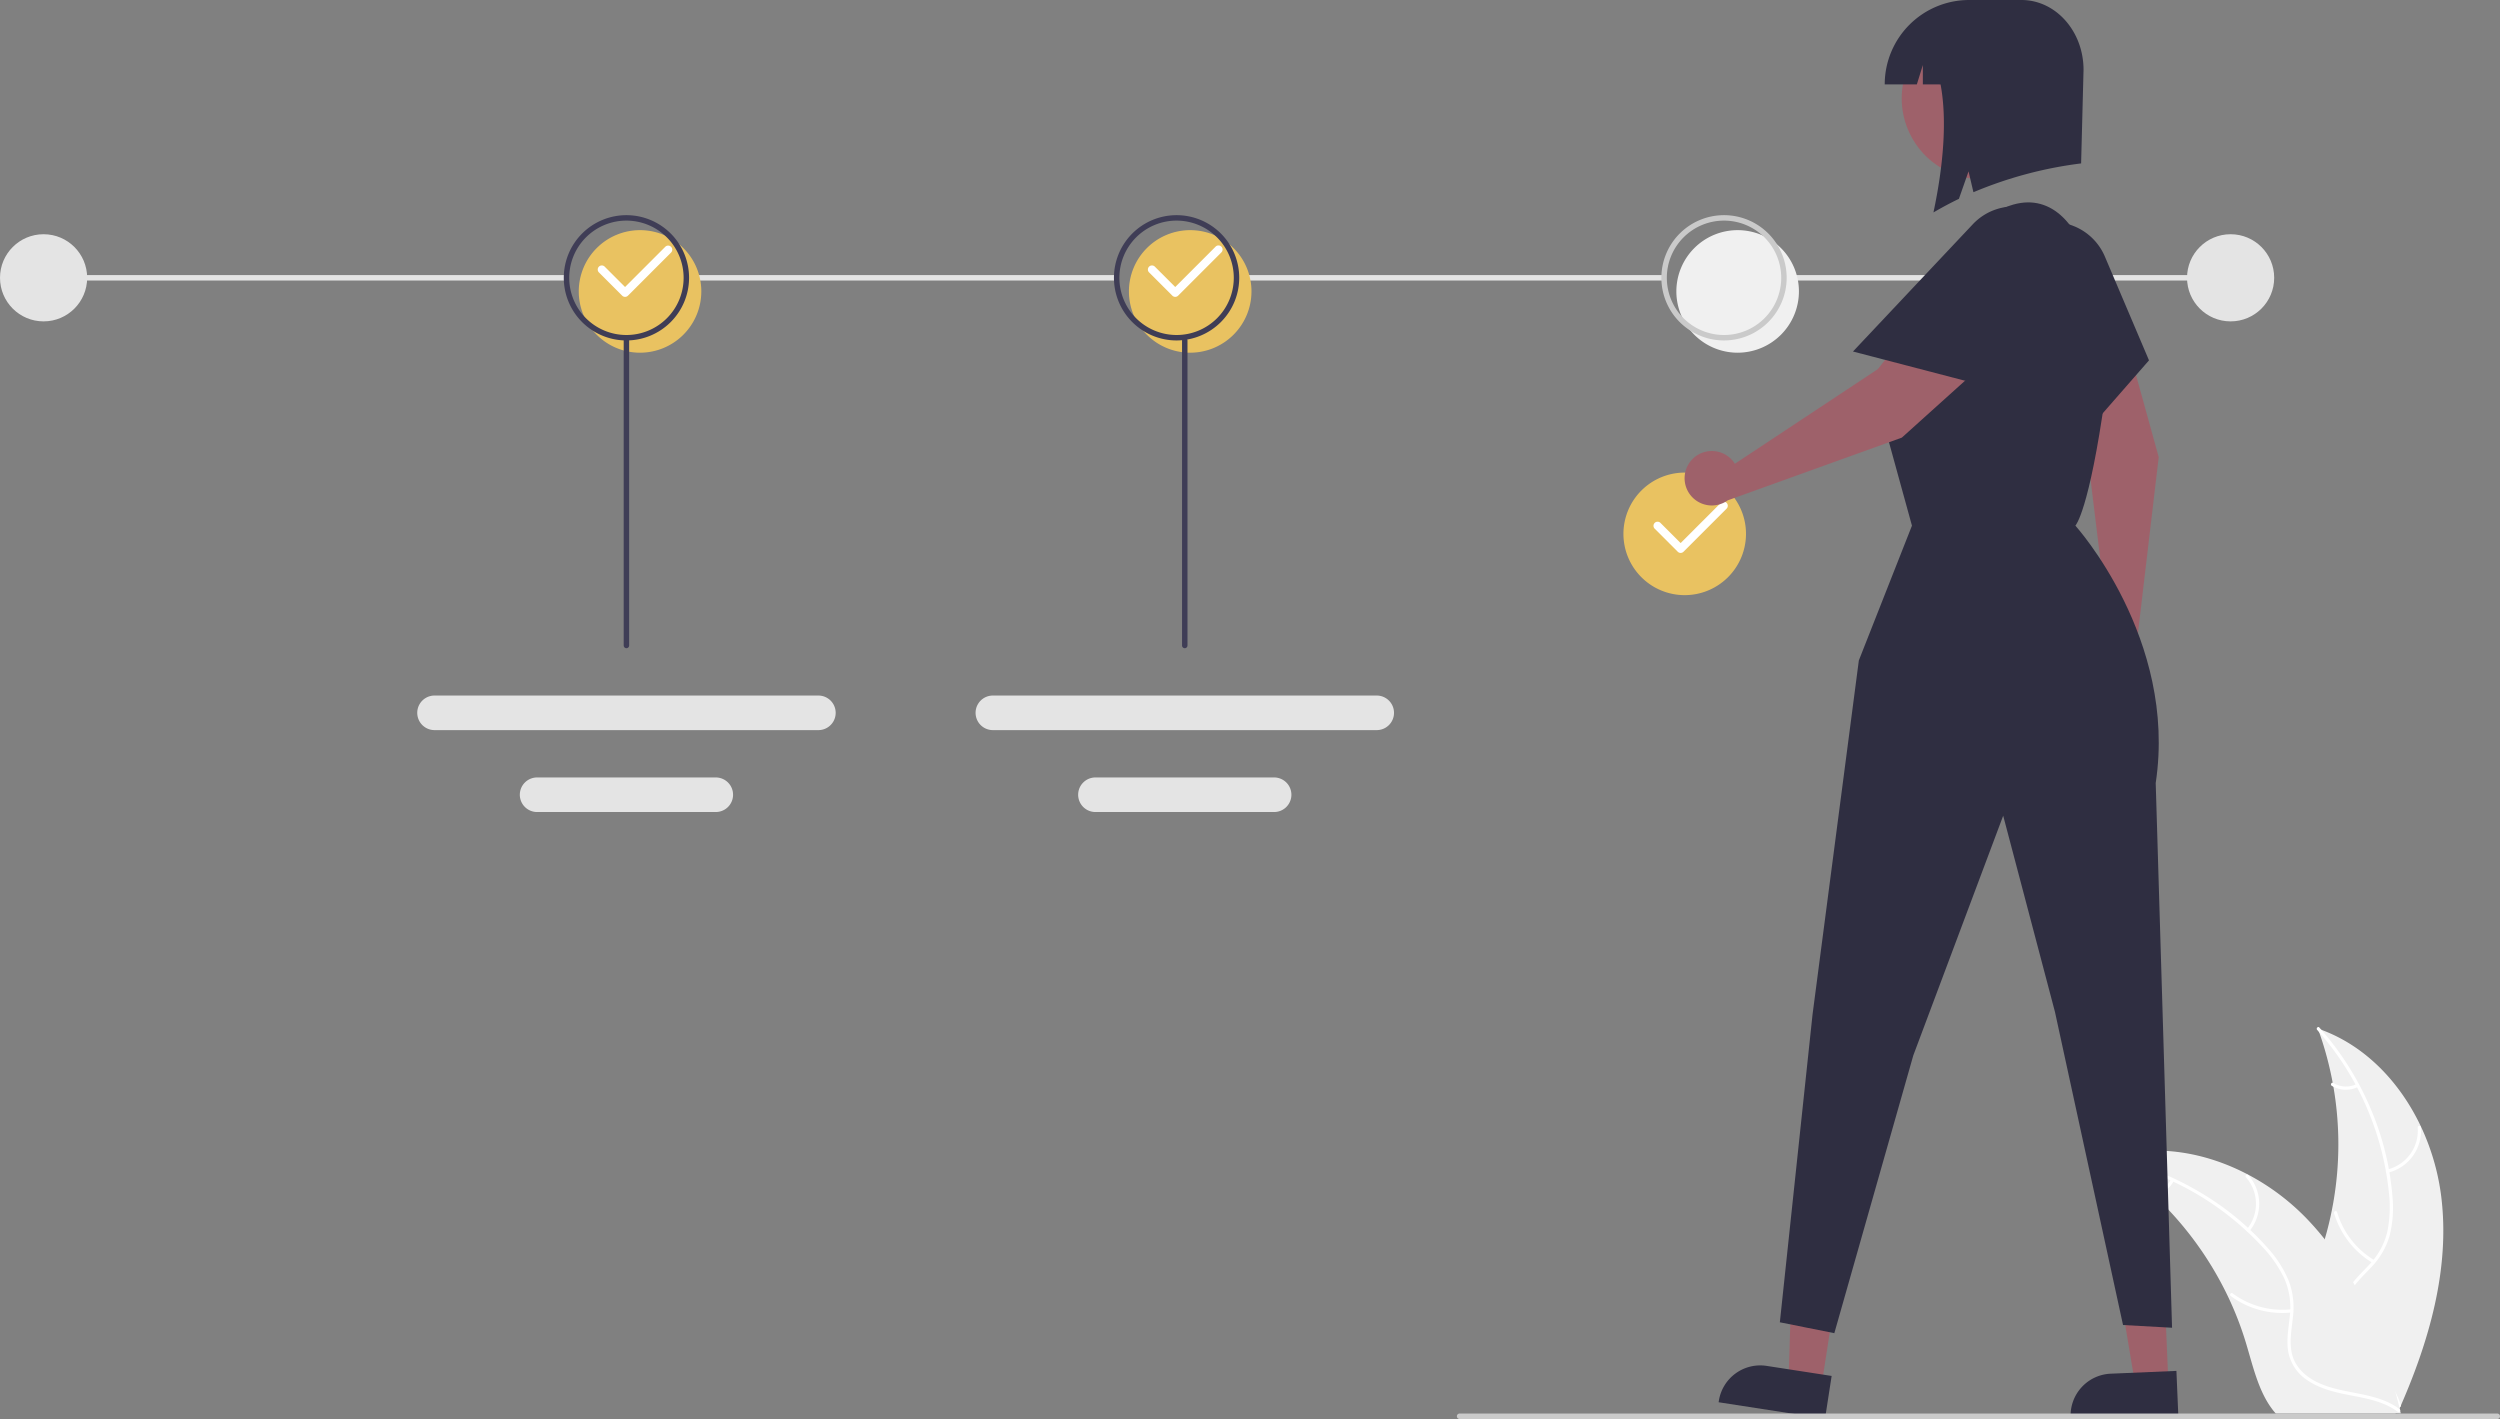<svg data-name="Layer 1" xmlns="http://www.w3.org/2000/svg" width="917.909" height="521"><rect width="100%" height="100%" fill="#808080" stroke="none"/><path d="M896.33 439.295c-3.317-26.678-19.851-52.964-45.294-61.645a123.863 123.863 0 0 1-.006 85.04c-3.91 10.575-9.36 21.93-5.682 32.589 2.288 6.632 7.886 11.706 14.143 14.878 6.257 3.173 13.201 4.685 20.059 6.167l1.35 1.116c10.885-24.58 18.748-51.467 15.43-78.145Z" fill="#f0f0f0"/><path d="M850.784 378.154a105.87 105.87 0 0 1 26.319 59.583 45.591 45.591 0 0 1-.519 14.276 26.149 26.149 0 0 1-6.503 12.128c-2.932 3.22-6.303 6.175-8.4 10.052a16.01 16.01 0 0 0-.782 13.07c1.851 5.312 5.5 9.641 9.217 13.75 4.126 4.563 8.484 9.237 10.238 15.286.213.733 1.337.36 1.125-.372-3.051-10.524-13.267-16.502-18.14-25.98-2.273-4.423-3.227-9.558-1.096-14.227 1.864-4.083 5.338-7.133 8.334-10.368a27.903 27.903 0 0 0 6.8-11.622 42.148 42.148 0 0 0 1.066-14.203 102.712 102.712 0 0 0-7.501-31.213 107.747 107.747 0 0 0-19.374-31.049c-.507-.567-1.288.325-.784.889Z" fill="#fff"/><path d="M876.784 430.567a15.884 15.884 0 0 0 12.09-16.639c-.06-.76-1.244-.702-1.183.06a14.708 14.708 0 0 1-11.279 15.454c-.741.176-.366 1.3.372 1.125ZM871.782 462.704a30.615 30.615 0 0 1-13.671-17.632c-.215-.732-1.34-.36-1.125.371a31.844 31.844 0 0 0 14.263 18.319c.657.39 1.186-.67.533-1.058ZM865.202 398.058a8.991 8.991 0 0 1-8.52-.433c-.652-.398-1.18.663-.533 1.058a10.075 10.075 0 0 0 9.425.5.612.612 0 0 0 .377-.749.595.595 0 0 0-.749-.376Z" fill="#fff"/><path d="M773.483 425.3c.4.26.8.52 1.2.79a118.408 118.408 0 0 1 15.14 11.82c.37.33.74.67 1.1 1.01a124.827 124.827 0 0 1 27.11 37.11 121.222 121.222 0 0 1 6.64 17.18c2.45 8.13 4.46 17.14 9.31 23.79a20.795 20.795 0 0 0 1.62 2h43.83c.1-.05.2-.09.3-.14l1.75.08c-.07-.31-.15-.63-.22-.94-.04-.18-.09-.36-.13-.54-.03-.12-.06-.24-.08-.35-.01-.04-.02-.08-.03-.11-.02-.11-.05-.21-.07-.31q-.66-2.685-1.36-5.37c0-.01 0-.01-.01-.02-3.59-13.63-8.35-27.08-15-39.38-.2-.37-.4-.75-.62-1.12a115.673 115.673 0 0 0-10.39-15.76 102.26 102.26 0 0 0-6.81-7.79 85.037 85.037 0 0 0-21.28-15.94c-15.72-8.3-33.92-11.48-50.72-6.41-.43.13-.85.26-1.28.4Z" fill="#f0f0f0"/><path d="M773.581 425.856a105.87 105.87 0 0 1 56.888 31.728 45.591 45.591 0 0 1 8.18 11.71 26.148 26.148 0 0 1 2.11 13.6c-.402 4.336-1.314 8.725-.655 13.083a16.01 16.01 0 0 0 7.245 10.908c4.676 3.125 10.197 4.384 15.638 5.428 6.041 1.159 12.335 2.267 17.377 6.04.611.458 1.285-.517.675-.973-8.773-6.566-20.529-5.188-30.126-9.823-4.478-2.163-8.331-5.688-9.44-10.7-.97-4.381-.033-8.908.411-13.295a27.903 27.903 0 0 0-1.567-13.374 42.148 42.148 0 0 0-7.7-11.982 102.713 102.713 0 0 0-24.782-20.406 107.747 107.747 0 0 0-34.163-13.125c-.746-.148-.832 1.034-.09 1.181Z" fill="#fff"/><path d="M825.897 452.051a15.884 15.884 0 0 0-.364-20.564c-.506-.57-1.416.188-.91.76a14.708 14.708 0 0 1 .3 19.13c-.486.587.49 1.258.974.674ZM841.252 480.722a30.615 30.615 0 0 1-21.531-5.847c-.613-.455-1.287.52-.675.974a31.844 31.844 0 0 0 22.418 6.039c.759-.085.543-1.25-.212-1.166ZM797.077 433.067a8.991 8.991 0 0 1-7.063 4.785c-.76.074-.544 1.24.211 1.165a10.075 10.075 0 0 0 7.826-5.275.612.612 0 0 0-.15-.825.595.595 0 0 0-.824.15Z" fill="#fff"/><circle cx="16" cy="102" r="16" fill="#e4e4e4"/><circle cx="819" cy="102" r="16" fill="#e4e4e4"/><path fill="#e4e4e4" d="M654.882 101H824v2H654.882zM454.094 101h156.283v2H454.094zM251.984 101H409.59v2H251.984zM16 101h191.669v2H16z"/><path d="M235 129.5a22.5 22.5 0 1 1 22.5-22.5 22.525 22.525 0 0 1-22.5 22.5Z" fill="#e9c261"/><path d="M230 125a23 23 0 1 1 23-23 23.026 23.026 0 0 1-23 23Zm0-44a21 21 0 1 0 21 21 21.024 21.024 0 0 0-21-21Z" fill="#3f3d56"/><path d="M229.5 109a1.5 1.5 0 0 1-1.06-.44l-8.5-8.5a1.5 1.5 0 1 1 2.12-2.12l7.44 7.439 14.794-14.794a1.5 1.5 0 0 1 2.12 2.121l-15.853 15.855a1.5 1.5 0 0 1-1.061.439Z" fill="#fff"/><path d="M437 129.5a22.5 22.5 0 1 1 22.5-22.5 22.525 22.525 0 0 1-22.5 22.5Z" fill="#e9c261"/><path d="M432 125a23 23 0 1 1 23-23 23.026 23.026 0 0 1-23 23Zm0-44a21 21 0 1 0 21 21 21.024 21.024 0 0 0-21-21Z" fill="#3f3d56"/><path d="M431.5 109a1.5 1.5 0 0 1-1.06-.44l-8.5-8.5a1.5 1.5 0 1 1 2.12-2.12l7.44 7.439 14.794-14.794a1.5 1.5 0 1 1 2.12 2.121l-15.853 15.855a1.5 1.5 0 0 1-1.061.439Z" fill="#fff"/><path d="M638 129.5a22.5 22.5 0 1 1 22.5-22.5 22.525 22.525 0 0 1-22.5 22.5Z" fill="#f0f0f0"/><path d="M633 125a23 23 0 1 1 23-23 23.026 23.026 0 0 1-23 23Zm0-44a21 21 0 1 0 21 21 21.024 21.024 0 0 0-21-21Z" fill="#cacaca"/><path d="M618.567 218.516a22.5 22.5 0 1 1 22.5-22.5 22.525 22.525 0 0 1-22.5 22.5Z" fill="#e9c261"/><path d="M617.067 203.016a1.5 1.5 0 0 1-1.06-.44l-8.5-8.5a1.5 1.5 0 0 1 2.12-2.12l7.44 7.439L631.86 184.6a1.5 1.5 0 0 1 2.12 2.12l-15.853 15.855a1.5 1.5 0 0 1-1.061.44Z" fill="#fff"/><path fill="#9e616a" d="m668.809 508.674-12.115-1.873 1.461-47.624 17.881 2.765-7.227 46.732z"/><path d="m670.084 520.896-39.067-6.04.076-.495a15.387 15.387 0 0 1 17.557-12.855h.001l23.86 3.69Z" fill="#2f2e41"/><path fill="#9e616a" d="m796.146 507.474-12.248.522-7.842-46.997 18.078-.77 2.012 47.245z"/><path d="m799.776 519.214-39.495 1.682-.021-.5a15.387 15.387 0 0 1 14.717-16.027h.001l24.122-1.027Z" fill="#2f2e41"/><path d="M772.03 227.294a10.024 10.024 0 0 1 1.768-.33l-7.636-62.5-25.909-54.868a15.08 15.08 0 0 1 26.24-14.718 118.97 118.97 0 0 1 15.226 33.596l10.885 39.357-7.96 67.493a9.997 9.997 0 1 1-12.614-8.03Z" fill="#9e616a"/><path d="M734.149 109.48a20.802 20.802 0 0 1 38.668-15.314l16.216 38.142-32.733 37.446Z" fill="#2f2e41"/><path d="m709 116 22-37c15.197-9.936 27.7-3.44 34.365 13.45 5.808 14.716 10.316 33.333 7.635 52.55-6.006 43.046-11 48-11 48s37.5 41.5 29.5 94.5l6 200-18-1-25-115-19-72-33 88-29 102-20-4 12-113 17-130L702 193l-9.5-34.5s-11-24 16.5-42.5Z" fill="#2f2e41"/><path d="M635.893 168.844a10.024 10.024 0 0 1 1.085 1.434l52.503-34.757 37.51-47.694a15.08 15.08 0 0 1 24.892 16.9 118.971 118.971 0 0 1-23.254 28.63l-30.346 27.324-63.937 23.035a9.997 9.997 0 1 1 1.547-14.872Z" fill="#9e616a"/><path d="M724.368 82.314a20.802 20.802 0 0 1 30.977 27.751l-26.877 31.55-48.126-12.554Z" fill="#2f2e41"/><circle cx="869.016" cy="225.618" r="29.729" transform="rotate(-28.663 427.63 406.903)" fill="#9e616a"/><path d="M723 0h19.204C754.794 0 765 11.482 765 25.646L764.111 60a149.225 149.225 0 0 0-39.54 10.576l-1.793-7.655-3.536 10.081q-4.717 2.285-9.353 4.998c3.608-16.951 5.092-33.863 2.615-47H706v-7.118L703.792 31H692a31 31 0 0 1 31-31Z" fill="#2f2e41"/><path d="M916.91 521h-381a1 1 0 0 1 0-2h381a1 1 0 0 1 0 2Z" fill="#cacaca"/><path d="M230 238a1 1 0 0 1-1-1V125a1 1 0 0 1 2 0v112a1 1 0 0 1-1 1Z" fill="#3f3d56"/><path d="M159.464 255.38a6.346 6.346 0 0 0 0 12.691h141.1a6.346 6.346 0 0 0 0-12.691ZM197.298 285.454a6.346 6.346 0 1 0-.027 12.691h65.458a6.346 6.346 0 1 0 0-12.691ZM364.464 255.38a6.346 6.346 0 0 0 0 12.691h141.1a6.346 6.346 0 0 0 0-12.691ZM402.298 285.454a6.346 6.346 0 1 0-.027 12.691h65.458a6.346 6.346 0 1 0 0-12.691Z" fill="#e4e4e4"/><path d="M435 238a1 1 0 0 1-1-1V125a1 1 0 0 1 2 0v112a1 1 0 0 1-1 1Z" fill="#3f3d56"/></svg>